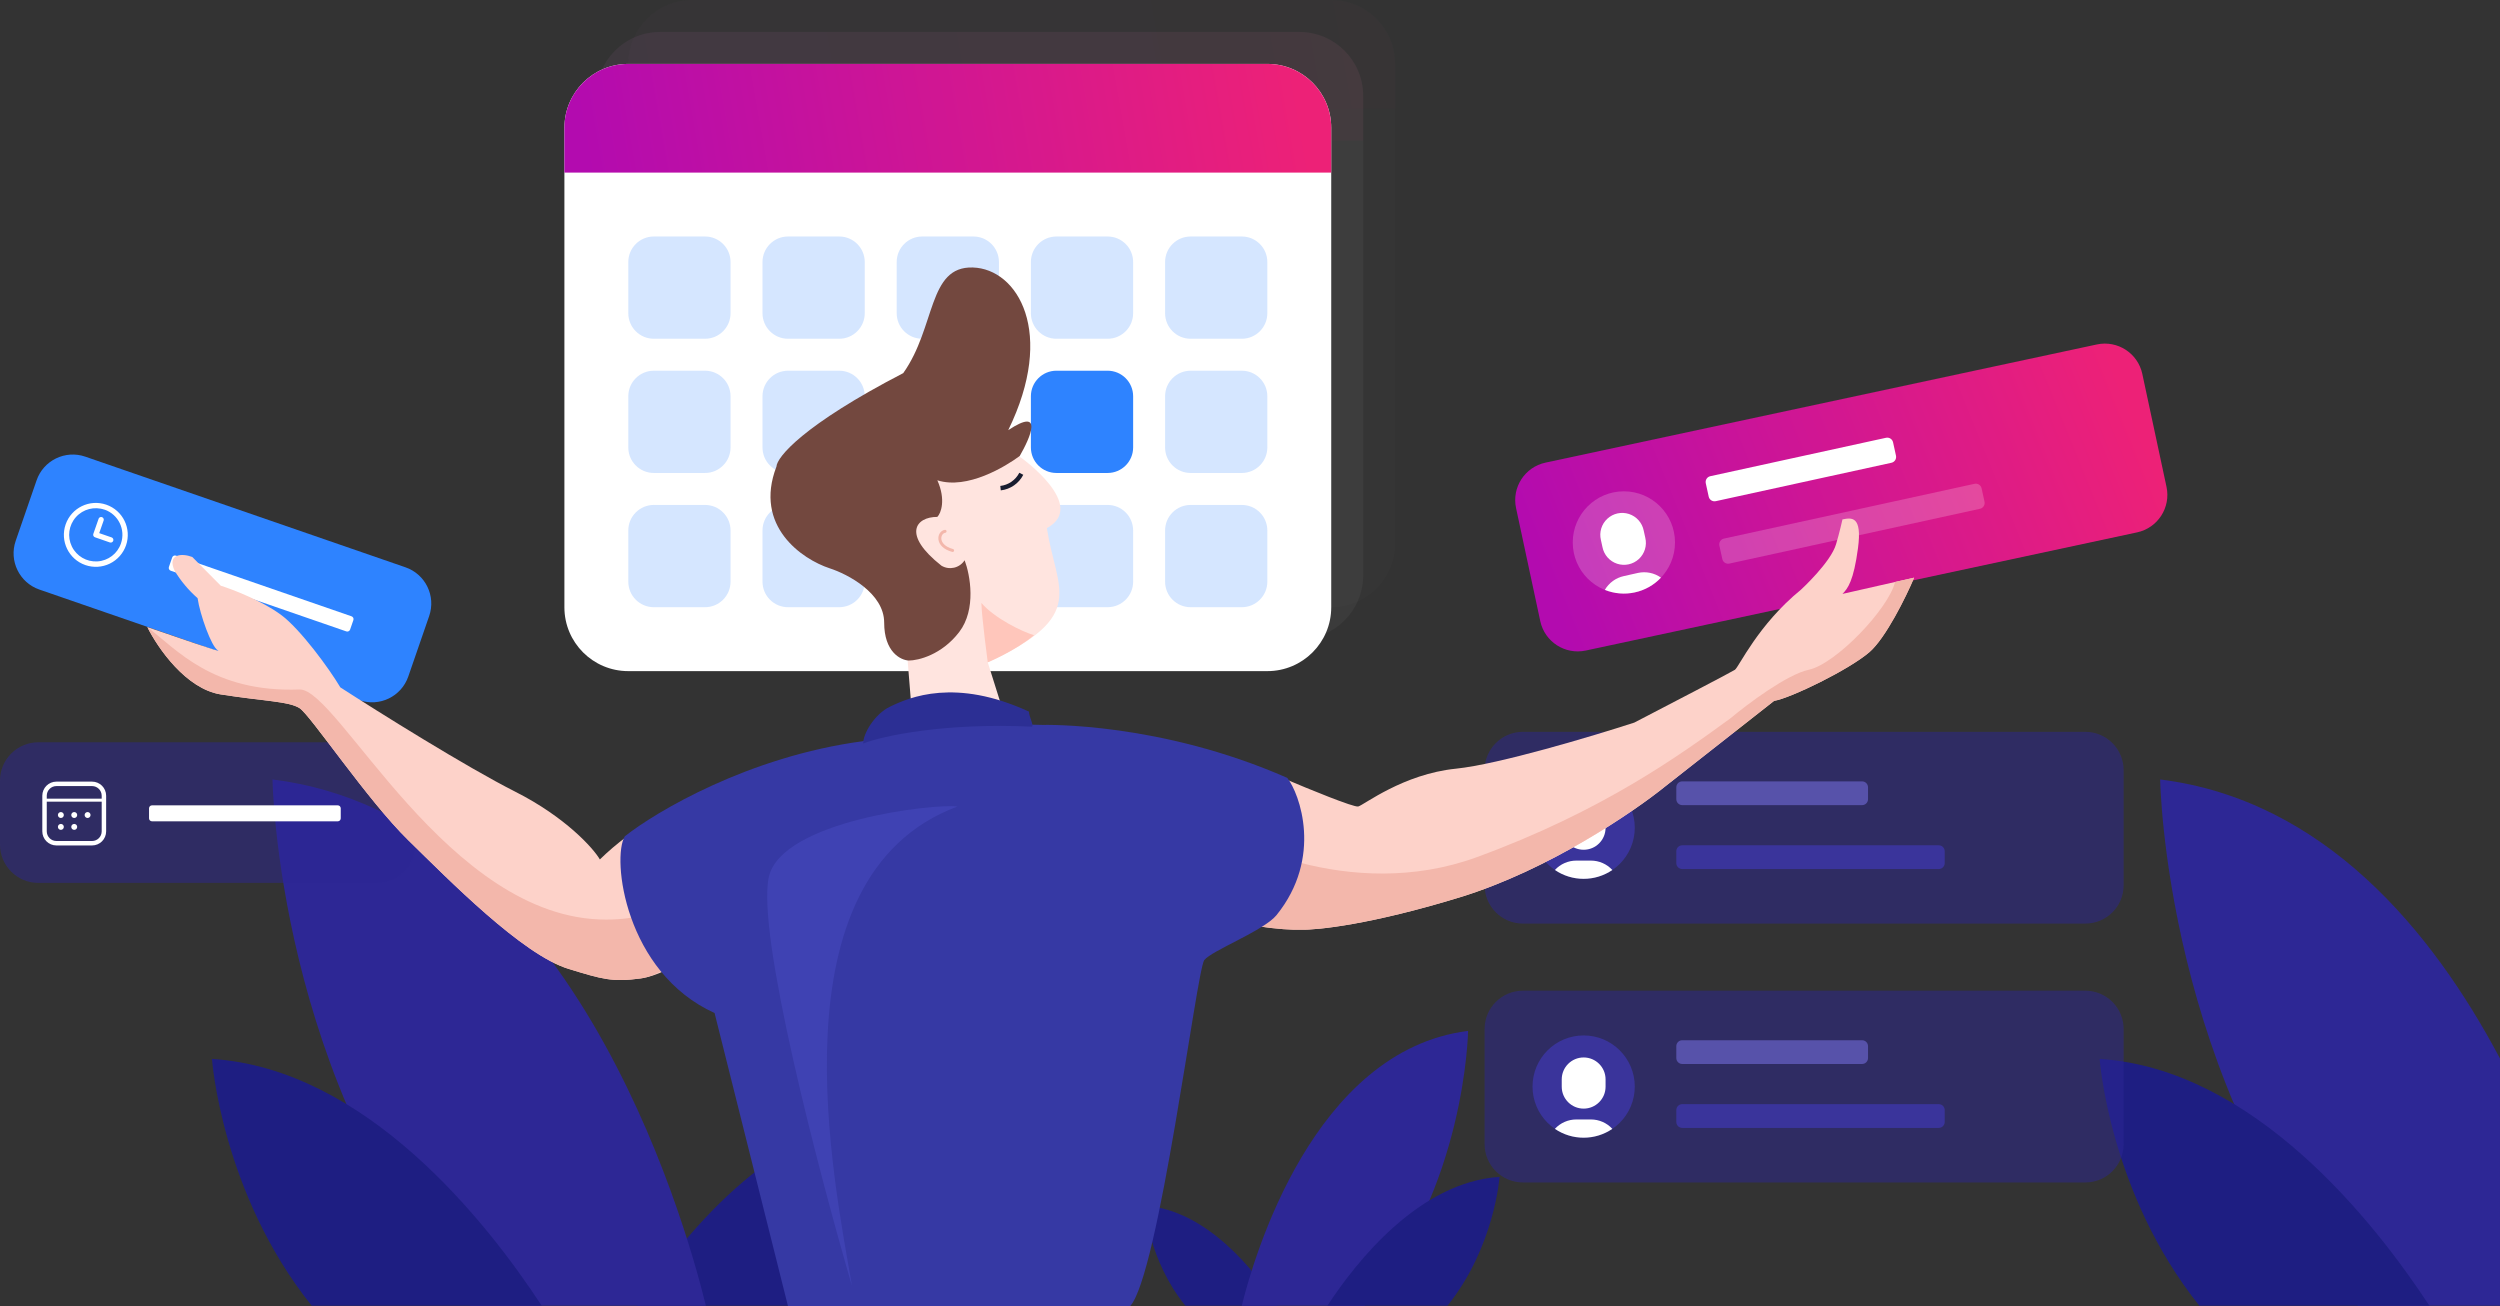 <svg width="842" height="440" viewBox="0 0 842 440" fill="none" xmlns="http://www.w3.org/2000/svg">
<rect x="0" y="0" width="842" height="440" fill="#333333" stroke="none"/>
<path d="M274.021 439.775C297.879 410.487 300.365 375.194 300.365 375.194C260.075 377.831 228.717 417.946 214.533 439.775H274.021Z" fill="#1E1E82"/>
<path d="M237.745 439.774C230.213 409.045 191.687 275.007 91.78 262.522C91.78 262.522 93.233 364.968 158.381 439.774H237.745Z" fill="#2D2795"/>
<path d="M182.454 439.775C163.783 411.251 123.267 360.017 71.387 356.638C71.387 356.638 74.616 401.844 104.984 439.775H182.454Z" fill="#1E1E82"/>
<path d="M841.997 356.519C819.14 313.368 782.702 269.421 727.54 262.522C727.54 262.522 729.004 364.968 794.152 439.774H841.999L841.997 356.519Z" fill="#2D2795"/>
<path d="M818.225 439.774C799.543 411.251 759.038 360.017 707.158 356.637C707.158 356.637 710.386 401.844 740.744 439.774H818.225Z" fill="#1E1E82"/>
<path d="M399.246 439.774C386.795 424.48 385.493 406.074 385.493 406.074C406.531 407.441 422.91 428.387 430.314 439.774H399.246Z" fill="#1E1E82"/>
<path d="M418.229 439.774C422.178 423.726 442.28 353.753 494.451 347.209C494.451 347.209 493.687 400.692 459.67 439.774H418.229Z" fill="#2D2795"/>
<path d="M447.058 439.774C456.808 424.878 477.964 398.131 505.05 396.365C505.05 396.365 503.393 419.98 487.51 439.774H447.058Z" fill="#1E1E82"/>
<g opacity="0.1">
<path opacity="0.1" d="M448.379 0H233.117C221.24 0 211.613 9.628 211.613 21.504V183.002C211.613 194.878 221.24 204.506 233.117 204.506H448.379C460.255 204.506 469.883 194.878 469.883 183.002V21.504C469.883 9.628 460.255 0 448.379 0Z" fill="white"/>
<path opacity="0.1" d="M233.135 0H448.36C460.247 0 469.883 9.638 469.883 21.527V36.596H211.613V21.527C211.613 9.638 221.249 0 233.135 0Z" fill="url(#paint0_linear_147_6688)"/>
<path opacity="0.1" d="M258.97 58.123H241.737C236.986 58.123 233.135 61.974 233.135 66.724V83.964C233.135 88.715 236.986 92.566 241.737 92.566H258.97C263.72 92.566 267.571 88.715 267.571 83.964V66.724C267.571 61.974 263.72 58.123 258.97 58.123Z" fill="#2E83FF" fill-opacity="0.3"/>
<path opacity="0.1" d="M304.167 58.123H286.934C282.184 58.123 278.333 61.974 278.333 66.724V83.964C278.333 88.715 282.184 92.566 286.934 92.566H304.167C308.917 92.566 312.769 88.715 312.769 83.964V66.724C312.769 61.974 308.917 58.123 304.167 58.123Z" fill="#2E83FF" fill-opacity="0.3"/>
<path opacity="0.1" d="M349.364 58.123H332.131C327.381 58.123 323.53 61.974 323.53 66.724V83.964C323.53 88.715 327.381 92.566 332.131 92.566H349.364C354.115 92.566 357.966 88.715 357.966 83.964V66.724C357.966 61.974 354.115 58.123 349.364 58.123Z" fill="#2E83FF" fill-opacity="0.3"/>
<path opacity="0.1" d="M394.562 58.123H377.329C372.578 58.123 368.727 61.974 368.727 66.724V83.964C368.727 88.715 372.578 92.566 377.329 92.566H394.562C399.312 92.566 403.163 88.715 403.163 83.964V66.724C403.163 61.974 399.312 58.123 394.562 58.123Z" fill="#2E83FF" fill-opacity="0.3"/>
<path opacity="0.1" d="M439.759 58.123H422.526C417.775 58.123 413.924 61.974 413.924 66.724V83.964C413.924 88.715 417.775 92.566 422.526 92.566H439.759C444.509 92.566 448.36 88.715 448.36 83.964V66.724C448.36 61.974 444.509 58.123 439.759 58.123Z" fill="#2E83FF" fill-opacity="0.3"/>
<path opacity="0.1" d="M258.97 103.329H241.737C236.986 103.329 233.135 107.18 233.135 111.931V129.171C233.135 133.921 236.986 137.772 241.737 137.772H258.97C263.72 137.772 267.571 133.921 267.571 129.171V111.931C267.571 107.18 263.72 103.329 258.97 103.329Z" fill="#2E83FF" fill-opacity="0.3"/>
<path opacity="0.1" d="M304.167 103.329H286.934C282.184 103.329 278.333 107.18 278.333 111.931V129.171C278.333 133.921 282.184 137.772 286.934 137.772H304.167C308.917 137.772 312.769 133.921 312.769 129.171V111.931C312.769 107.18 308.917 103.329 304.167 103.329Z" fill="#2E83FF" fill-opacity="0.3"/>
<path opacity="0.1" d="M349.364 103.329H332.131C327.381 103.329 323.53 107.18 323.53 111.931V129.171C323.53 133.921 327.381 137.772 332.131 137.772H349.364C354.115 137.772 357.966 133.921 357.966 129.171V111.931C357.966 107.18 354.115 103.329 349.364 103.329Z" fill="#2E83FF"/>
<path opacity="0.1" d="M394.562 103.329H377.329C372.578 103.329 368.727 107.18 368.727 111.931V129.171C368.727 133.921 372.578 137.772 377.329 137.772H394.562C399.312 137.772 403.163 133.921 403.163 129.171V111.931C403.163 107.18 399.312 103.329 394.562 103.329Z" fill="#2E83FF" fill-opacity="0.3"/>
<path opacity="0.1" d="M439.759 103.329H422.526C417.775 103.329 413.924 107.18 413.924 111.931V129.171C413.924 133.921 417.775 137.772 422.526 137.772H439.759C444.509 137.772 448.36 133.921 448.36 129.171V111.931C448.36 107.18 444.509 103.329 439.759 103.329Z" fill="#2E83FF" fill-opacity="0.3"/>
<path opacity="0.1" d="M258.97 148.536H241.737C236.986 148.536 233.135 152.387 233.135 157.137V174.377C233.135 179.128 236.986 182.979 241.737 182.979H258.97C263.72 182.979 267.571 179.128 267.571 174.377V157.137C267.571 152.387 263.72 148.536 258.97 148.536Z" fill="#2E83FF" fill-opacity="0.3"/>
<path opacity="0.1" d="M304.167 148.536H286.934C282.184 148.536 278.333 152.387 278.333 157.137V174.377C278.333 179.128 282.184 182.979 286.934 182.979H304.167C308.917 182.979 312.769 179.128 312.769 174.377V157.137C312.769 152.387 308.917 148.536 304.167 148.536Z" fill="#2E83FF" fill-opacity="0.3"/>
<path opacity="0.1" d="M349.364 148.536H332.131C327.381 148.536 323.53 152.387 323.53 157.137V174.377C323.53 179.128 327.381 182.979 332.131 182.979H349.364C354.115 182.979 357.966 179.128 357.966 174.377V157.137C357.966 152.387 354.115 148.536 349.364 148.536Z" fill="#2E83FF" fill-opacity="0.3"/>
<path opacity="0.1" d="M394.562 148.536H377.329C372.578 148.536 368.727 152.387 368.727 157.137V174.377C368.727 179.128 372.578 182.979 377.329 182.979H394.562C399.312 182.979 403.163 179.128 403.163 174.377V157.137C403.163 152.387 399.312 148.536 394.562 148.536Z" fill="#2E83FF" fill-opacity="0.3"/>
<path opacity="0.1" d="M439.759 148.536H422.526C417.775 148.536 413.924 152.387 413.924 157.137V174.377C413.924 179.128 417.775 182.979 422.526 182.979H439.759C444.509 182.979 448.36 179.128 448.36 174.377V157.137C448.36 152.387 444.509 148.536 439.759 148.536Z" fill="#2E83FF" fill-opacity="0.3"/>
</g>
<g opacity="0.2">
<path opacity="0.2" d="M437.618 10.764H222.355C210.479 10.764 200.852 20.391 200.852 32.267V193.765C200.852 205.642 210.479 215.269 222.355 215.269H437.618C449.494 215.269 459.122 205.642 459.122 193.765V32.267C459.122 20.391 449.494 10.764 437.618 10.764Z" fill="white"/>
<path opacity="0.2" d="M222.374 10.764H437.599C449.486 10.764 459.122 20.401 459.122 32.29V47.359H200.852V32.29C200.852 20.401 210.488 10.764 222.374 10.764Z" fill="url(#paint1_linear_147_6688)"/>
<path opacity="0.2" d="M248.209 68.886H230.976C226.225 68.886 222.374 72.737 222.374 77.488V94.728C222.374 99.478 226.225 103.329 230.976 103.329H248.209C252.959 103.329 256.81 99.478 256.81 94.728V77.488C256.81 72.737 252.959 68.886 248.209 68.886Z" fill="#2E83FF" fill-opacity="0.3"/>
<path opacity="0.2" d="M293.406 68.886H276.173C271.422 68.886 267.571 72.737 267.571 77.488V94.728C267.571 99.478 271.422 103.329 276.173 103.329H293.406C298.156 103.329 302.007 99.478 302.007 94.728V77.488C302.007 72.737 298.156 68.886 293.406 68.886Z" fill="#2E83FF" fill-opacity="0.3"/>
<path opacity="0.2" d="M338.603 68.886H321.37C316.62 68.886 312.769 72.737 312.769 77.488V94.728C312.769 99.478 316.62 103.329 321.37 103.329H338.603C343.354 103.329 347.205 99.478 347.205 94.728V77.488C347.205 72.737 343.354 68.886 338.603 68.886Z" fill="#2E83FF" fill-opacity="0.3"/>
<path opacity="0.2" d="M383.8 68.886H366.567C361.817 68.886 357.966 72.737 357.966 77.488V94.728C357.966 99.478 361.817 103.329 366.567 103.329H383.8C388.551 103.329 392.402 99.478 392.402 94.728V77.488C392.402 72.737 388.551 68.886 383.8 68.886Z" fill="#2E83FF" fill-opacity="0.3"/>
<path opacity="0.2" d="M428.998 68.886H411.765C407.014 68.886 403.163 72.737 403.163 77.488V94.728C403.163 99.478 407.014 103.329 411.765 103.329H428.998C433.748 103.329 437.599 99.478 437.599 94.728V77.488C437.599 72.737 433.748 68.886 428.998 68.886Z" fill="#2E83FF" fill-opacity="0.3"/>
<path opacity="0.2" d="M248.209 114.093H230.976C226.225 114.093 222.374 117.944 222.374 122.694V139.934C222.374 144.685 226.225 148.536 230.976 148.536H248.209C252.959 148.536 256.81 144.685 256.81 139.934V122.694C256.81 117.944 252.959 114.093 248.209 114.093Z" fill="#2E83FF" fill-opacity="0.3"/>
<path opacity="0.2" d="M293.406 114.093H276.173C271.422 114.093 267.571 117.944 267.571 122.694V139.934C267.571 144.685 271.422 148.536 276.173 148.536H293.406C298.156 148.536 302.007 144.685 302.007 139.934V122.694C302.007 117.944 298.156 114.093 293.406 114.093Z" fill="#2E83FF" fill-opacity="0.3"/>
<path opacity="0.2" d="M338.603 114.093H321.37C316.62 114.093 312.769 117.944 312.769 122.694V139.934C312.769 144.685 316.62 148.536 321.37 148.536H338.603C343.354 148.536 347.205 144.685 347.205 139.934V122.694C347.205 117.944 343.354 114.093 338.603 114.093Z" fill="#2E83FF"/>
<path opacity="0.2" d="M383.8 114.093H366.567C361.817 114.093 357.966 117.944 357.966 122.694V139.934C357.966 144.685 361.817 148.536 366.567 148.536H383.8C388.551 148.536 392.402 144.685 392.402 139.934V122.694C392.402 117.944 388.551 114.093 383.8 114.093Z" fill="#2E83FF" fill-opacity="0.3"/>
<path opacity="0.2" d="M428.998 114.093H411.765C407.014 114.093 403.163 117.944 403.163 122.694V139.934C403.163 144.685 407.014 148.536 411.765 148.536H428.998C433.748 148.536 437.599 144.685 437.599 139.934V122.694C437.599 117.944 433.748 114.093 428.998 114.093Z" fill="#2E83FF" fill-opacity="0.3"/>
<path opacity="0.2" d="M248.209 159.299H230.976C226.225 159.299 222.374 163.15 222.374 167.901V185.141C222.374 189.891 226.225 193.742 230.976 193.742H248.209C252.959 193.742 256.81 189.891 256.81 185.141V167.901C256.81 163.15 252.959 159.299 248.209 159.299Z" fill="#2E83FF" fill-opacity="0.3"/>
<path opacity="0.2" d="M293.406 159.299H276.173C271.422 159.299 267.571 163.15 267.571 167.901V185.141C267.571 189.891 271.422 193.742 276.173 193.742H293.406C298.156 193.742 302.007 189.891 302.007 185.141V167.901C302.007 163.15 298.156 159.299 293.406 159.299Z" fill="#2E83FF" fill-opacity="0.3"/>
<path opacity="0.2" d="M338.603 159.299H321.37C316.62 159.299 312.769 163.15 312.769 167.901V185.141C312.769 189.891 316.62 193.742 321.37 193.742H338.603C343.354 193.742 347.205 189.891 347.205 185.141V167.901C347.205 163.15 343.354 159.299 338.603 159.299Z" fill="#2E83FF" fill-opacity="0.3"/>
<path opacity="0.2" d="M383.8 159.299H366.567C361.817 159.299 357.966 163.15 357.966 167.901V185.141C357.966 189.891 361.817 193.742 366.567 193.742H383.8C388.551 193.742 392.402 189.891 392.402 185.141V167.901C392.402 163.15 388.551 159.299 383.8 159.299Z" fill="#2E83FF" fill-opacity="0.3"/>
<path opacity="0.2" d="M428.998 159.299H411.765C407.014 159.299 403.163 163.15 403.163 167.901V185.141C403.163 189.891 407.014 193.742 411.765 193.742H428.998C433.748 193.742 437.599 189.891 437.599 185.141V167.901C437.599 163.15 433.748 159.299 428.998 159.299Z" fill="#2E83FF" fill-opacity="0.3"/>
</g>
<path d="M426.857 21.527H211.594C199.718 21.527 190.09 31.154 190.09 43.031V204.529C190.09 216.405 199.718 226.033 211.594 226.033H426.857C438.733 226.033 448.36 216.405 448.36 204.529V43.031C448.36 31.154 438.733 21.527 426.857 21.527Z" fill="white"/>
<path d="M211.613 21.527H426.838C438.724 21.527 448.36 31.165 448.36 43.054V58.123H190.09V43.054C190.09 31.165 199.726 21.527 211.613 21.527Z" fill="url(#paint2_linear_147_6688)"/>
<path d="M237.447 79.65H220.214C215.464 79.65 211.613 83.501 211.613 88.251V105.491C211.613 110.242 215.464 114.093 220.214 114.093H237.447C242.198 114.093 246.049 110.242 246.049 105.491V88.251C246.049 83.501 242.198 79.65 237.447 79.65Z" fill="#2E83FF" fill-opacity="0.2"/>
<path d="M282.645 79.65H265.412C260.661 79.65 256.81 83.501 256.81 88.251V105.491C256.81 110.242 260.661 114.093 265.412 114.093H282.645C287.395 114.093 291.246 110.242 291.246 105.491V88.251C291.246 83.501 287.395 79.65 282.645 79.65Z" fill="#2E83FF" fill-opacity="0.2"/>
<path d="M327.842 79.65H310.609C305.858 79.65 302.007 83.501 302.007 88.251V105.491C302.007 110.242 305.858 114.093 310.609 114.093H327.842C332.592 114.093 336.443 110.242 336.443 105.491V88.251C336.443 83.501 332.592 79.65 327.842 79.65Z" fill="#2E83FF" fill-opacity="0.2"/>
<path d="M373.039 79.65H355.806C351.056 79.65 347.205 83.501 347.205 88.251V105.491C347.205 110.242 351.056 114.093 355.806 114.093H373.039C377.79 114.093 381.641 110.242 381.641 105.491V88.251C381.641 83.501 377.79 79.65 373.039 79.65Z" fill="#2E83FF" fill-opacity="0.2"/>
<path d="M418.236 79.65H401.003C396.253 79.65 392.402 83.501 392.402 88.251V105.491C392.402 110.242 396.253 114.093 401.003 114.093H418.236C422.987 114.093 426.838 110.242 426.838 105.491V88.251C426.838 83.501 422.987 79.65 418.236 79.65Z" fill="#2E83FF" fill-opacity="0.2"/>
<path d="M237.447 124.856H220.214C215.464 124.856 211.613 128.707 211.613 133.458V150.698C211.613 155.448 215.464 159.299 220.214 159.299H237.447C242.198 159.299 246.049 155.448 246.049 150.698V133.458C246.049 128.707 242.198 124.856 237.447 124.856Z" fill="#2E83FF" fill-opacity="0.2"/>
<path d="M282.645 124.856H265.412C260.661 124.856 256.81 128.707 256.81 133.458V150.698C256.81 155.448 260.661 159.299 265.412 159.299H282.645C287.395 159.299 291.246 155.448 291.246 150.698V133.458C291.246 128.707 287.395 124.856 282.645 124.856Z" fill="#2E83FF" fill-opacity="0.2"/>
<path d="M327.842 124.856H310.609C305.858 124.856 302.007 128.707 302.007 133.458V150.698C302.007 155.448 305.858 159.299 310.609 159.299H327.842C332.592 159.299 336.443 155.448 336.443 150.698V133.458C336.443 128.707 332.592 124.856 327.842 124.856Z" fill="#2E83FF" fill-opacity="0.2"/>
<path d="M373.039 124.856H355.806C351.056 124.856 347.205 128.707 347.205 133.458V150.698C347.205 155.448 351.056 159.299 355.806 159.299H373.039C377.79 159.299 381.641 155.448 381.641 150.698V133.458C381.641 128.707 377.79 124.856 373.039 124.856Z" fill="#2E83FF"/>
<path d="M418.236 124.856H401.003C396.253 124.856 392.402 128.707 392.402 133.458V150.698C392.402 155.448 396.253 159.299 401.003 159.299H418.236C422.987 159.299 426.838 155.448 426.838 150.698V133.458C426.838 128.707 422.987 124.856 418.236 124.856Z" fill="#2E83FF" fill-opacity="0.2"/>
<path d="M237.447 170.063H220.214C215.464 170.063 211.613 173.914 211.613 178.664V195.904C211.613 200.655 215.464 204.506 220.214 204.506H237.447C242.198 204.506 246.049 200.655 246.049 195.904V178.664C246.049 173.914 242.198 170.063 237.447 170.063Z" fill="#2E83FF" fill-opacity="0.2"/>
<path d="M282.645 170.063H265.412C260.661 170.063 256.81 173.914 256.81 178.664V195.904C256.81 200.655 260.661 204.506 265.412 204.506H282.645C287.395 204.506 291.246 200.655 291.246 195.904V178.664C291.246 173.914 287.395 170.063 282.645 170.063Z" fill="#2E83FF" fill-opacity="0.2"/>
<path d="M327.842 170.063H310.609C305.858 170.063 302.007 173.914 302.007 178.664V195.904C302.007 200.655 305.858 204.506 310.609 204.506H327.842C332.592 204.506 336.443 200.655 336.443 195.904V178.664C336.443 173.914 332.592 170.063 327.842 170.063Z" fill="#2E83FF" fill-opacity="0.2"/>
<path d="M373.039 170.063H355.806C351.056 170.063 347.205 173.914 347.205 178.664V195.904C347.205 200.655 351.056 204.506 355.806 204.506H373.039C377.79 204.506 381.641 200.655 381.641 195.904V178.664C381.641 173.914 377.79 170.063 373.039 170.063Z" fill="#2E83FF" fill-opacity="0.2"/>
<path d="M418.236 170.063H401.003C396.253 170.063 392.402 173.914 392.402 178.664V195.904C392.402 200.655 396.253 204.506 401.003 204.506H418.236C422.987 204.506 426.838 200.655 426.838 195.904V178.664C426.838 173.914 422.987 170.063 418.236 170.063Z" fill="#2E83FF" fill-opacity="0.2"/>
<path d="M28.729 153.802L136.566 191.068C143.3 193.396 146.873 200.742 144.548 207.477L137.511 227.85C135.186 234.585 127.84 238.159 121.105 235.833C121.104 235.832 121.104 235.832 121.104 235.831L13.266 198.565C6.533 196.236 2.96 188.891 5.284 182.156L12.322 161.783C14.646 155.048 21.992 151.474 28.728 153.8C28.728 153.8 28.729 153.801 28.729 153.802Z" fill="#2E83FF"/>
<path d="M28.76 190.32C23.143 188.379 20.164 182.251 22.104 176.633C24.044 171.015 30.17 168.034 35.787 169.973C41.404 171.913 44.386 178.039 42.448 183.658C41.517 186.357 39.551 188.576 36.984 189.826C34.417 191.075 31.458 191.253 28.76 190.32ZM35.217 171.667C31.79 170.47 27.979 171.457 25.565 174.168C23.151 176.88 22.61 180.78 24.195 184.046C25.78 187.313 29.178 189.3 32.801 189.081C36.425 188.862 39.558 186.478 40.737 183.044C42.353 178.366 39.879 173.263 35.206 171.635L35.217 171.667Z" fill="white"/>
<path d="M37.068 182.722L31.988 180.956C31.762 180.88 31.575 180.717 31.47 180.503C31.365 180.288 31.35 180.041 31.429 179.815L33.204 174.735C33.308 174.431 33.566 174.206 33.881 174.144C34.196 174.082 34.52 174.193 34.731 174.435C34.942 174.676 35.008 175.012 34.904 175.316L33.419 179.557L37.659 181.021C38.085 181.214 38.293 181.7 38.139 182.141C37.986 182.583 37.521 182.834 37.068 182.722Z" fill="white"/>
<path d="M57.991 187.753C58.171 187.231 58.741 186.954 59.263 187.135L118.4 207.571C118.922 207.751 119.199 208.32 119.019 208.842L117.915 212.039C117.734 212.561 117.165 212.838 116.643 212.657L57.505 192.221C56.983 192.041 56.706 191.471 56.887 190.949L57.991 187.753Z" fill="white"/>
<path opacity="0.5" d="M127.088 250H12.912C5.781 250 0 255.777 0 262.902V284.457C0 291.583 5.781 297.359 12.912 297.359H127.088C134.219 297.359 140 291.583 140 284.457V262.902C140 255.777 134.219 250 127.088 250Z" fill="#2D2795"/>
<path d="M113.762 271.239H51.194C50.642 271.239 50.194 271.687 50.194 272.239V275.621C50.194 276.173 50.642 276.621 51.194 276.621H113.762C114.314 276.621 114.762 276.173 114.762 275.621V272.239C114.762 271.687 114.314 271.239 113.762 271.239Z" fill="white"/>
<path fill-rule="evenodd" clip-rule="evenodd" d="M31 284H19C16.791 284 15 282.209 15 280V268C15 265.791 16.791 264 19 264H31C33.209 264 35 265.791 35 268V280C35 282.209 33.209 284 31 284Z" stroke="white" stroke-width="1.5" stroke-linecap="round" stroke-linejoin="round"/>
<path d="M15 269.5H35" stroke="white" stroke-linecap="round" stroke-linejoin="round"/>
<path d="M21 274.5C21 274.776 20.776 275 20.5 275C20.224 275 20 274.776 20 274.5C20 274.224 20.224 274 20.5 274C20.776 274 21 274.224 21 274.5Z" fill="white" stroke="white"/>
<path d="M21 278.5C21 278.776 20.776 279 20.5 279C20.224 279 20 278.776 20 278.5C20 278.224 20.224 278 20.5 278C20.776 278 21 278.224 21 278.5Z" fill="white" stroke="white"/>
<path d="M25.5 274.5C25.5 274.776 25.276 275 25 275C24.724 275 24.5 274.776 24.5 274.5C24.5 274.224 24.724 274 25 274C25.276 274 25.5 274.224 25.5 274.5Z" fill="white" stroke="white"/>
<path d="M25.5 278.5C25.5 278.776 25.276 279 25 279C24.724 279 24.5 278.776 24.5 278.5C24.5 278.224 24.724 278 25 278C25.276 278 25.5 278.224 25.5 278.5Z" fill="white" stroke="white"/>
<path d="M30 274.5C30 274.776 29.776 275 29.5 275C29.224 275 29 274.776 29 274.5C29 274.224 29.224 274 29.5 274C29.776 274 30 274.224 30 274.5Z" fill="white" stroke="white"/>
<path opacity="0.5" d="M702.337 246.483H512.916C505.791 246.483 500.014 252.26 500.014 259.385V298.162C500.014 305.287 505.791 311.064 512.916 311.064H702.337C709.463 311.064 715.239 305.287 715.239 298.162V259.385C715.239 252.26 709.463 246.483 702.337 246.483Z" fill="#2D2795"/>
<path d="M533.374 295.995C542.883 295.995 550.592 288.285 550.592 278.774C550.592 269.262 542.883 261.552 533.374 261.552C523.865 261.552 516.156 269.262 516.156 278.774C516.156 288.285 523.865 295.995 533.374 295.995Z" fill="#3A349B"/>
<path d="M525.992 276.352C525.992 272.274 529.297 268.968 533.374 268.968C537.451 268.968 540.756 272.274 540.756 276.352V278.817C540.756 282.895 537.451 286.2 533.374 286.2C529.297 286.2 525.992 282.895 525.992 278.817V276.352Z" fill="white"/>
<path d="M533.374 295.995C529.919 296.001 526.543 294.962 523.689 293.014C525.545 290.997 528.159 289.85 530.899 289.849H535.828C538.568 289.85 541.182 290.997 543.038 293.014C540.19 294.958 536.822 295.997 533.374 295.995Z" fill="white"/>
<path d="M627.15 263.167H566.582C565.477 263.167 564.582 264.062 564.582 265.167V269.167C564.582 270.271 565.477 271.167 566.582 271.167H627.15C628.254 271.167 629.15 270.271 629.15 269.167V265.167C629.15 264.062 628.254 263.167 627.15 263.167Z" fill="#5752AA"/>
<path d="M652.977 284.693H566.582C565.477 284.693 564.582 285.589 564.582 286.693V290.693C564.582 291.798 565.477 292.693 566.582 292.693H652.977C654.081 292.693 654.977 291.798 654.977 290.693V286.693C654.977 285.589 654.081 284.693 652.977 284.693Z" fill="#3A349B"/>
<path d="M520.521 155.813L706.21 116.015C713.177 114.52 720.036 118.958 721.529 125.925C721.529 125.926 721.529 125.926 721.528 125.927L729.682 163.984C731.173 170.951 726.736 177.809 719.769 179.304L534.08 219.102C527.113 220.597 520.254 216.159 518.76 209.192C518.76 209.191 518.76 209.191 518.761 209.19L510.608 171.133C509.116 164.166 513.554 157.308 520.521 155.813Z" fill="url(#paint3_linear_147_6688)"/>
<path d="M546.923 199.92C556.432 199.92 564.141 192.21 564.141 182.699C564.141 173.188 556.432 165.477 546.923 165.477C537.413 165.477 529.705 173.188 529.705 182.699C529.705 192.21 537.413 199.92 546.923 199.92Z" fill="url(#paint4_linear_147_6688)"/>
<path d="M539.185 181.87C538.555 179.268 539.383 176.529 541.348 174.711C543.313 172.894 546.108 172.282 548.652 173.114C551.197 173.945 553.092 176.089 553.605 178.716L554.132 181.117C554.762 183.719 553.935 186.458 551.969 188.276C550.004 190.093 547.209 190.704 544.665 189.873C542.121 189.042 540.226 186.898 539.712 184.27L539.185 181.87Z" fill="url(#paint5_linear_147_6688)"/>
<path d="M550.592 199.522C547.222 200.261 543.707 199.965 540.509 198.672C541.892 196.304 544.202 194.622 546.879 194.033L551.679 192.956C554.367 192.376 557.176 192.954 559.416 194.549C557.045 197.061 553.968 198.795 550.592 199.522Z" fill="url(#paint6_linear_147_6688)"/>
<path d="M574.079 160.809L637.157 147.019L638.995 155.431L575.917 169.221L574.079 160.809Z" fill="url(#paint7_linear_147_6688)"/>
<path d="M578.665 181.827L666.974 162.52L668.813 170.932L580.503 190.239L578.665 181.827Z" fill="url(#paint8_linear_147_6688)"/>
<path opacity="0.2" d="M546.923 199.92C556.432 199.92 564.141 192.21 564.141 182.699C564.141 173.188 556.432 165.477 546.923 165.477C537.413 165.477 529.705 173.188 529.705 182.699C529.705 192.21 537.413 199.92 546.923 199.92Z" fill="white"/>
<path d="M539.185 181.87C538.555 179.268 539.383 176.529 541.348 174.711C543.313 172.894 546.108 172.282 548.652 173.114C551.197 173.945 553.092 176.089 553.605 178.716L554.132 181.117C554.762 183.719 553.935 186.458 551.969 188.276C550.004 190.093 547.209 190.704 544.665 189.873C542.121 189.042 540.226 186.898 539.712 184.27L539.185 181.87Z" fill="white"/>
<path d="M550.592 199.522C547.222 200.261 543.707 199.965 540.509 198.672C541.892 196.304 544.202 194.622 546.879 194.033L551.679 192.956C554.367 192.376 557.176 192.954 559.416 194.549C557.045 197.061 553.968 198.795 550.592 199.522Z" fill="white"/>
<path d="M574.506 162.763C574.27 161.684 574.953 160.618 576.032 160.382L635.203 147.446C636.282 147.21 637.348 147.893 637.584 148.973L638.568 153.477C638.804 154.556 638.121 155.622 637.041 155.858L577.871 168.794C576.792 169.03 575.726 168.347 575.49 167.267L574.506 162.763Z" fill="white"/>
<path opacity="0.2" d="M579.092 183.78C578.856 182.701 579.539 181.635 580.618 181.399L665.02 162.947C666.099 162.711 667.165 163.394 667.401 164.474L668.386 168.978C668.621 170.057 667.938 171.123 666.859 171.359L582.457 189.811C581.378 190.047 580.312 189.364 580.076 188.285L579.092 183.78Z" fill="white"/>
<path opacity="0.5" d="M702.337 333.667H512.916C505.791 333.667 500.014 339.444 500.014 346.569V385.346C500.014 392.471 505.791 398.248 512.916 398.248H702.337C709.463 398.248 715.239 392.471 715.239 385.346V346.569C715.239 339.444 709.463 333.667 702.337 333.667Z" fill="#2D2795"/>
<path d="M533.374 383.179C542.883 383.179 550.592 375.469 550.592 365.958C550.592 356.446 542.883 348.736 533.374 348.736C523.865 348.736 516.156 356.446 516.156 365.958C516.156 375.469 523.865 383.179 533.374 383.179Z" fill="#3A349B"/>
<path d="M525.992 363.536C525.992 359.458 529.297 356.152 533.374 356.152C537.451 356.152 540.756 359.458 540.756 363.536V366.001C540.756 370.079 537.451 373.384 533.374 373.384C529.297 373.384 525.992 370.079 525.992 366.001V363.536Z" fill="white"/>
<path d="M533.374 383.179C529.919 383.186 526.543 382.146 523.689 380.198C525.545 378.181 528.159 377.034 530.899 377.033H535.828C538.568 377.034 541.182 378.181 543.038 380.198C540.19 382.142 536.822 383.181 533.374 383.179Z" fill="white"/>
<path d="M627.15 350.351H566.582C565.477 350.351 564.582 351.246 564.582 352.351V356.351C564.582 357.455 565.477 358.351 566.582 358.351H627.15C628.254 358.351 629.15 357.455 629.15 356.351V352.351C629.15 351.246 628.254 350.351 627.15 350.351Z" fill="#5752AA"/>
<path d="M652.977 371.877H566.582C565.477 371.877 564.582 372.773 564.582 373.877V377.877C564.582 378.982 565.477 379.877 566.582 379.877H652.977C654.081 379.877 654.977 378.982 654.977 377.877V373.877C654.977 372.773 654.081 371.877 652.977 371.877Z" fill="#3A349B"/>
<path d="M457.454 271.627C455.99 271.993 440.655 265.696 433.176 262.51C418.831 274.823 392.283 300.451 404.788 306.285C417.293 312.119 432.261 313.281 438.223 313.12C443.711 313.281 462.124 311.301 491.793 302.184C521.461 293.067 550.259 273.456 560.945 264.792L597.533 236.053C603.021 235.149 622.714 225.57 629.591 219.639C635.079 214.903 641.955 200.943 644.656 194.56L620.54 200.028C622.37 198.209 624.307 195.572 625.77 184.626C627.234 173.679 623.618 174.314 620.54 174.939C620.54 174.939 619.572 179.341 618.388 183.28C616.634 189.383 606.551 198.618 606.551 198.618C592.023 210.458 585.674 224.676 584.307 225.591C583.231 226.323 561.257 237.754 550.42 243.373C536.366 247.936 504.706 257.419 490.426 258.883C472.562 260.68 459.283 271.175 457.454 271.627Z" fill="#FDD2C9"/>
<path d="M629.644 219.639C635.133 214.903 642.009 200.943 644.71 194.56L638.253 196.013C636.101 205.012 618.345 223.611 609.198 225.57C601.88 227.131 588.569 237.119 582.833 241.909L582.693 242.016C566.174 254.039 539.766 273.23 497.281 288.73C454.795 304.229 412.095 282.756 404.734 274.737C400.914 280.948 399.945 304.046 404.734 306.285C417.185 312.119 432.208 313.281 438.169 313.12C443.658 313.281 462.07 311.301 491.739 302.184C521.408 293.067 550.205 273.456 560.891 264.792L597.479 236.053C603.075 235.149 622.768 225.57 629.644 219.639Z" fill="#F3B7AB"/>
<path d="M202.035 289.462C207.618 284.007 213.913 279.332 220.749 275.566L239.043 316.779C239.043 316.779 226.679 328.016 215.724 329.545C206.232 330.836 202.81 329.792 191.479 326.316C175.918 321.558 151.221 296.393 137.489 282.971C123.758 269.549 104.549 240.832 100.901 238.507C97.253 236.183 89.064 236.193 74.375 233.879C62.656 232.028 53.175 218.294 49.624 211.19C58.62 214.279 75.612 220.177 73.417 219.058C71.222 217.938 67.315 206.874 66.551 201.47C63.507 198.803 60.893 195.681 58.803 192.214C56.242 186.66 61.095 186.197 64.754 187.586L74.364 197.273C78.324 198.51 87.902 202.192 94.487 206.96C101.073 211.728 110.963 225.322 114.622 231.5C127.277 239.681 156.795 258.172 173.636 266.697C190.478 275.222 199.905 285.759 202.035 289.462Z" fill="#FDD2C9"/>
<path d="M74.364 233.89C62.645 232.039 53.164 218.304 49.613 211.201C59.524 218.767 71.716 233.298 100.89 232.222C113.804 231.759 150.812 309.718 204.08 309.718C225.71 309.718 227.163 299.515 231.521 296.802L239.054 313.55C239.054 313.55 226.678 328.016 215.723 329.545C206.232 330.836 202.81 329.792 191.478 326.316C175.918 321.558 151.221 296.393 137.489 282.971C123.758 269.549 104.549 240.832 100.901 238.507C97.253 236.183 88.999 236.204 74.364 233.89Z" fill="#F3B7AB"/>
<path d="M336.981 236.753L332.677 223.073C366.639 207.304 355.814 198.855 352.585 177.866C366.575 170.332 344.03 154.111 343.018 153.53L317.816 147.072L300.393 157.652L306.85 236.732C315.997 234.913 331.784 236.14 336.981 236.753Z" fill="#FFE4DF"/>
<path d="M318.3 178.943C316.062 179.276 315.072 183.808 320.84 185.401" stroke="#F3B7AB" stroke-width="1.002" stroke-linecap="round" stroke-linejoin="round"/>
<path d="M336.981 164.412C339.976 164.07 342.602 162.252 343.976 159.568" stroke="#181C2F" stroke-width="1.503"/>
<path d="M332.677 223.073C332.677 223.073 330.675 208.187 330.525 203.063C334.991 208.273 344.407 212.837 348.281 213.924C341.824 219.305 332.677 223.073 332.677 223.073Z" fill="#FFC6BB"/>
<path d="M304.213 125.663C270.412 143.197 261.652 153.971 261.502 157.168C253.786 177.253 270.229 188.382 279.409 191.396C285.542 193.376 297.789 199.802 297.789 209.694C297.789 219.585 303.299 222.319 306.053 222.47C309.282 222.47 317.159 220.554 323.045 212.89C328.932 205.227 326.715 193.516 324.886 188.694C323.202 191.313 319.744 192.123 317.073 190.524C303.751 180.019 308.346 174.088 315.695 174.088C316.922 172.872 318.633 168.33 315.695 161.764C325.8 164.993 338.692 157.093 343.438 153.584C346.957 147.502 351.703 136.836 339.575 144.876C355.652 112.005 342.803 90.553 327.641 90.09C312.478 89.627 315.233 110.142 304.213 125.663Z" fill="#73483F"/>
<path d="M240.668 341.191C210.429 327.457 205.995 289.01 210.429 281.68C220.814 273.446 252.118 254.771 290.6 249.637C296.411 247.355 316.632 243.05 351.079 244.148C352.456 244.148 390.895 243.233 433.553 261.993C437.674 267.181 445.649 288.816 429.883 308.276C425.579 313.464 408.167 320.116 405.606 323.345C403.045 326.574 390.25 429.765 380.564 439.99C380.564 439.99 329.987 440 265.419 440L240.668 341.191Z" fill="#3639A4"/>
<path d="M258.962 295.317C263.267 276.373 314.921 270.561 322.454 271.637C258.962 295.317 281.206 399.001 286.941 433.089C275.857 395.051 254.658 314.261 258.962 295.317Z" fill="#3F42B3"/>
<path d="M299.694 238.034C294.561 240.531 290.708 247.032 290.708 250.423C297.165 247.839 318.397 243.362 347.452 244.74C348.453 244.793 346.548 241.306 346.548 239.67C321.786 228.25 306.398 234.773 299.694 238.034Z" fill="#2C2F94"/>
<defs>
<linearGradient id="paint0_linear_147_6688" x1="216.068" y1="18.774" x2="453.344" y2="-23.08" gradientUnits="userSpaceOnUse">
<stop stop-color="#B30BAF"/>
<stop offset="1" stop-color="#ED2177"/>
</linearGradient>
<linearGradient id="paint1_linear_147_6688" x1="205.307" y1="29.538" x2="442.583" y2="-12.316" gradientUnits="userSpaceOnUse">
<stop stop-color="#B30BAF"/>
<stop offset="1" stop-color="#ED2177"/>
</linearGradient>
<linearGradient id="paint2_linear_147_6688" x1="194.545" y1="40.301" x2="431.822" y2="-1.553" gradientUnits="userSpaceOnUse">
<stop stop-color="#B30BAF"/>
<stop offset="1" stop-color="#ED2177"/>
</linearGradient>
<linearGradient id="paint3_linear_147_6688" x1="517.616" y1="191.239" x2="708.539" y2="113.712" gradientUnits="userSpaceOnUse">
<stop stop-color="#B30BAF"/>
<stop offset="1" stop-color="#ED2177"/>
</linearGradient>
<linearGradient id="paint4_linear_147_6688" x1="520.861" y1="207.369" x2="716.336" y2="127.053" gradientUnits="userSpaceOnUse">
<stop stop-color="#B30BAF"/>
<stop offset="1" stop-color="#ED2177"/>
</linearGradient>
<linearGradient id="paint5_linear_147_6688" x1="526.746" y1="207.369" x2="684.07" y2="142.729" gradientUnits="userSpaceOnUse">
<stop stop-color="#B30BAF"/>
<stop offset="1" stop-color="#ED2177"/>
</linearGradient>
<linearGradient id="paint6_linear_147_6688" x1="520.85" y1="197.922" x2="692.228" y2="127.507" gradientUnits="userSpaceOnUse">
<stop stop-color="#B30BAF"/>
<stop offset="1" stop-color="#ED2177"/>
</linearGradient>
<linearGradient id="paint7_linear_147_6688" x1="514.607" y1="178.758" x2="704.351" y2="100.794" gradientUnits="userSpaceOnUse">
<stop stop-color="#B30BAF"/>
<stop offset="1" stop-color="#ED2177"/>
</linearGradient>
<linearGradient id="paint8_linear_147_6688" x1="519.096" y1="199.329" x2="708.786" y2="121.383" gradientUnits="userSpaceOnUse">
<stop stop-color="#B30BAF"/>
<stop offset="1" stop-color="#ED2177"/>
</linearGradient>
</defs>
</svg>
